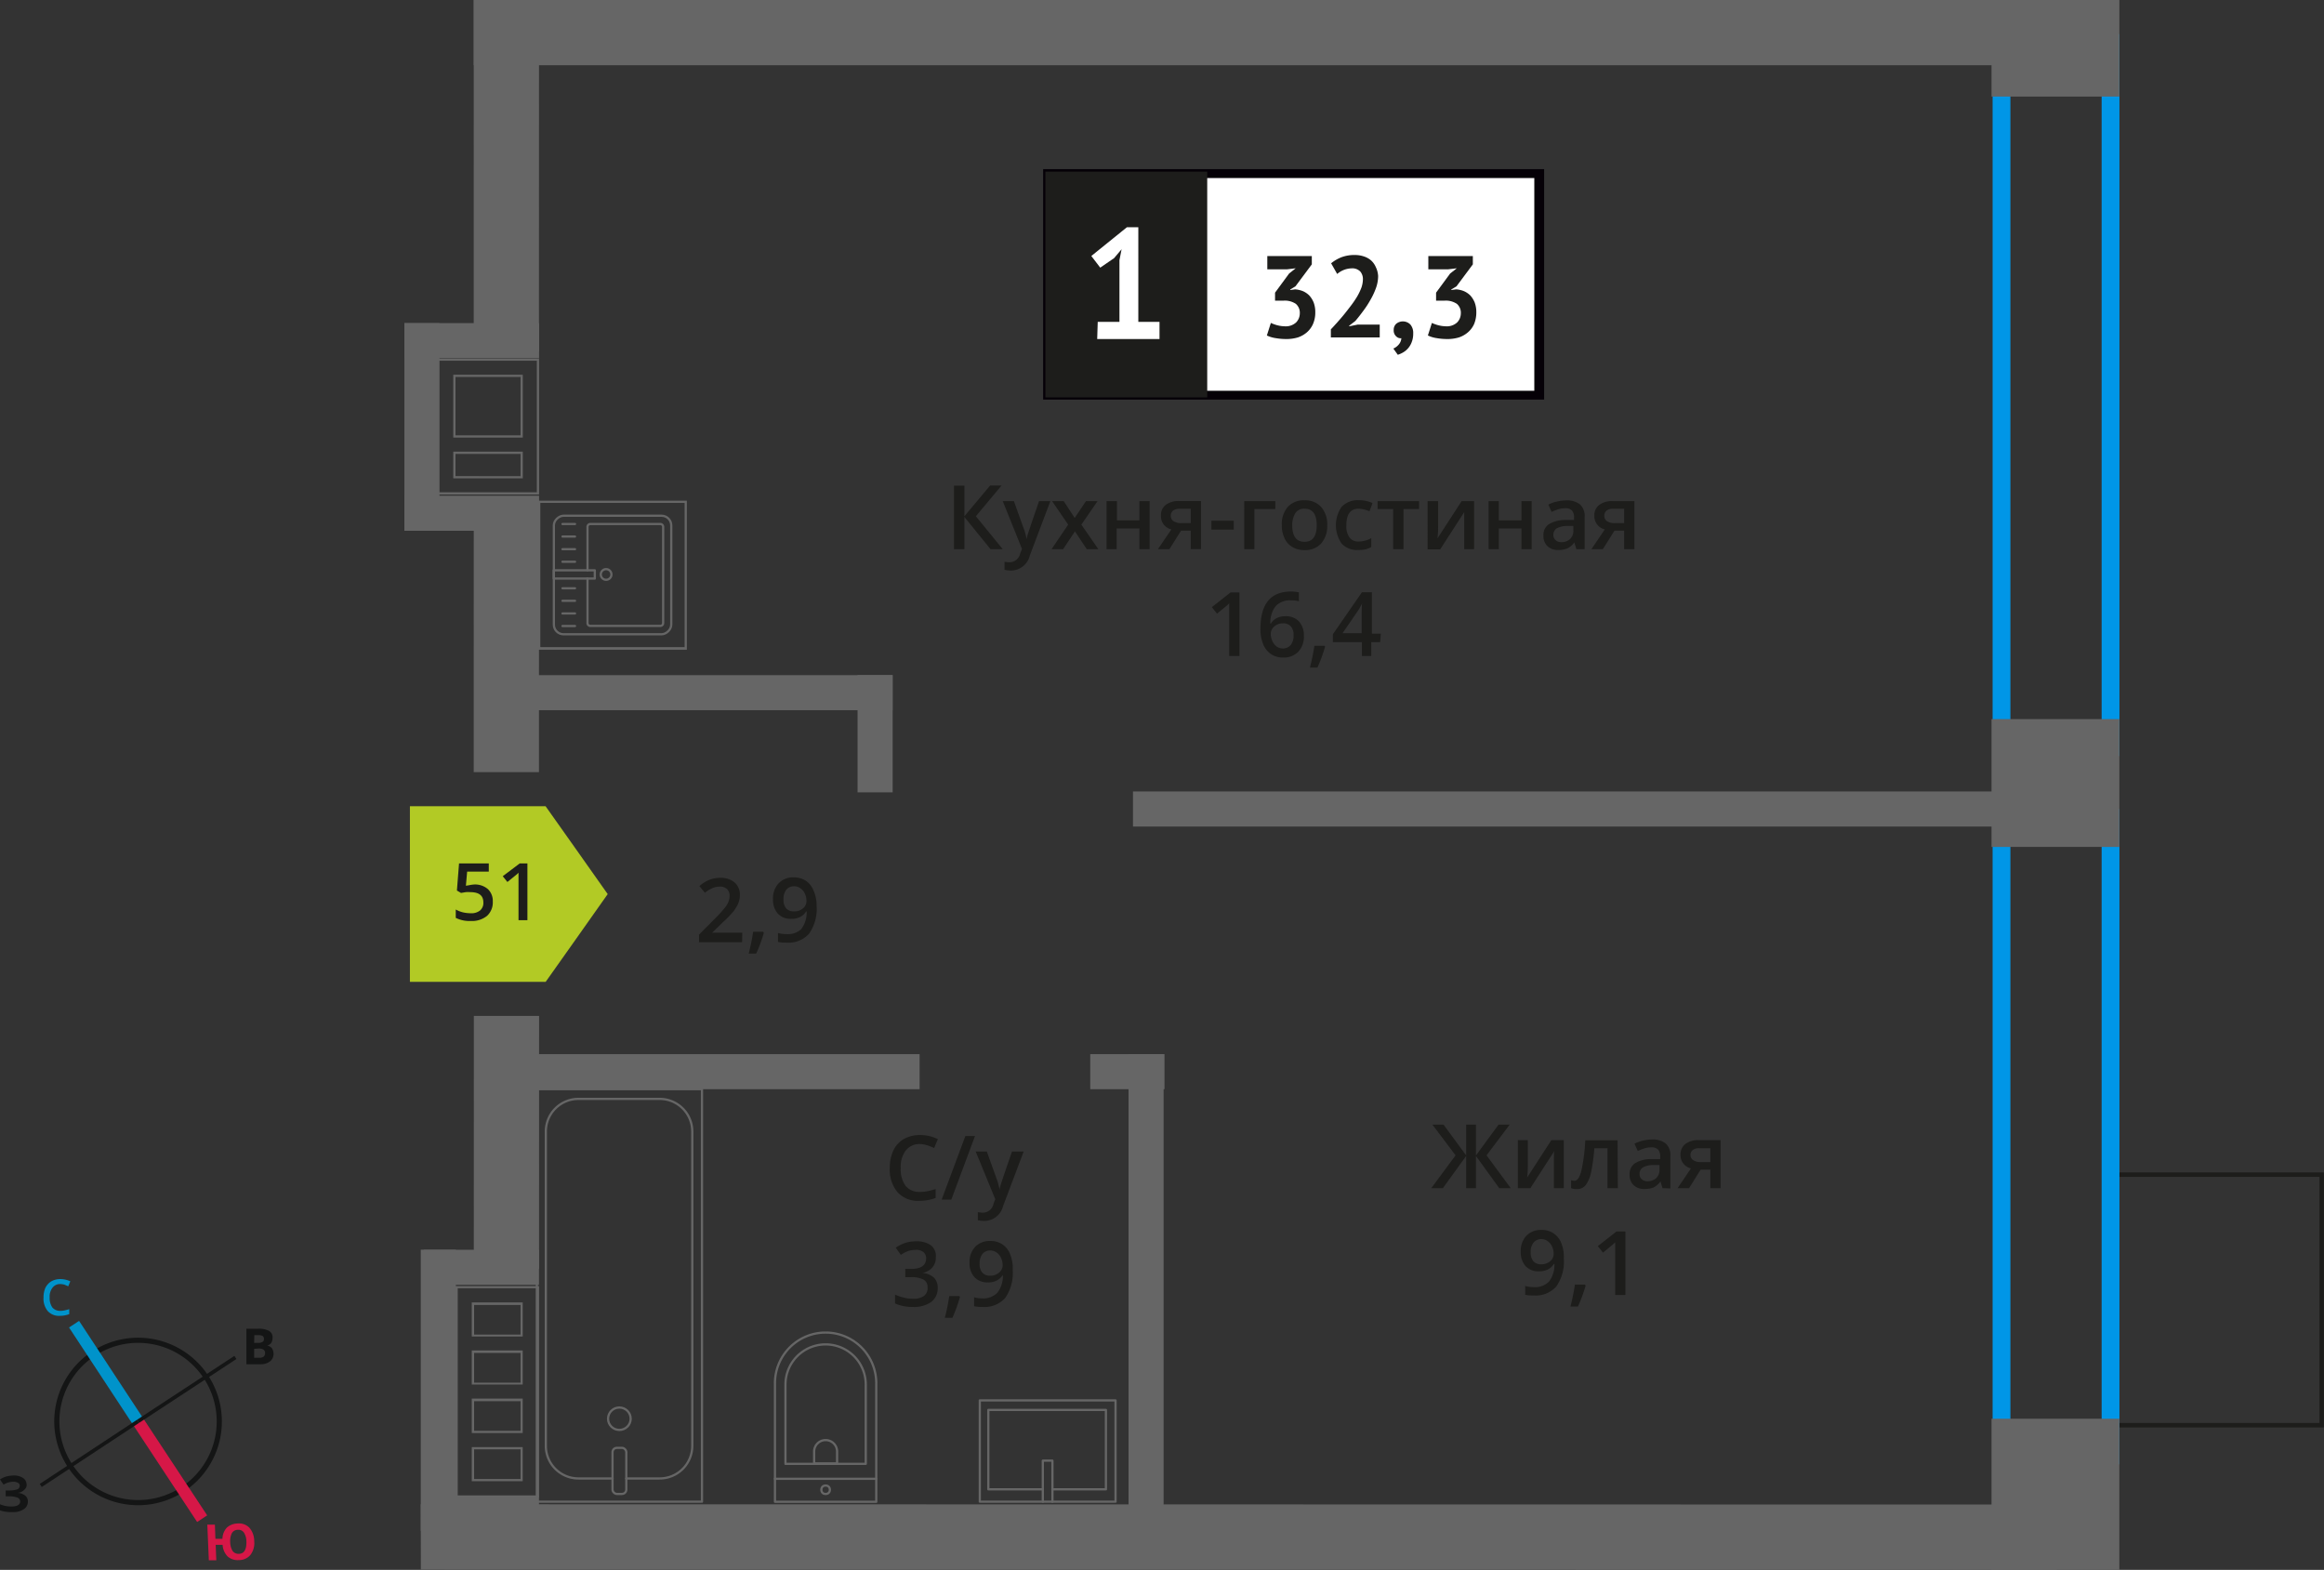 <svg id="Layer_1" data-name="Layer 1" xmlns="http://www.w3.org/2000/svg" width="261.08" height="176.37" viewBox="0 0 261.08 176.37">
  <rect x="0" y="0" width="261.08" height="176.37" fill="#333333" stroke="none"/>
  <defs>
    <style>
      .cls-1, .cls-10, .cls-11, .cls-12, .cls-2 {
        fill: none;
      }

      .cls-1, .cls-8 {
        stroke: #1d1d1b;
        stroke-width: 0.5px;
      }

      .cls-1, .cls-10, .cls-11, .cls-12 {
        stroke-miterlimit: 10;
      }

      .cls-2 {
        stroke: #666;
        stroke-linecap: round;
        stroke-linejoin: round;
        stroke-width: 0.25px;
      }

      .cls-3 {
        fill: #666;
      }

      .cls-4, .cls-8 {
        fill: #1d1d1b;
      }

      .cls-5 {
        fill: #0096e7;
      }

      .cls-6 {
        fill: #fff;
      }

      .cls-7 {
        fill: #050007;
      }

      .cls-8 {
        stroke-miterlimit: 22.93;
      }

      .cls-9 {
        fill: #b2ca25;
        fill-rule: evenodd;
      }

      .cls-10 {
        stroke: #141515;
        stroke-width: 0.58px;
      }

      .cls-11 {
        stroke: #0093ca;
        stroke-width: 1.35px;
      }

      .cls-12 {
        stroke: #d61747;
        stroke-width: 1.35px;
      }

      .cls-13 {
        fill: #141515;
      }

      .cls-14 {
        fill: #0093ca;
      }

      .cls-15 {
        fill: #d61747;
      }
    </style>
  </defs>
  <g>
    <rect class="cls-1" x="237.29" y="131.97" width="23.53" height="28.15"/>
    <g>
      <g>
        <rect class="cls-2" x="62.15" y="58.01" width="13.32" height="13.19" rx="1.09" transform="translate(4.21 133.41) rotate(-90)"/>
        <path class="cls-2" d="M66,64.07V59.19a.32.32,0,0,1,.32-.32h7.86a.32.32,0,0,1,.32.32V70a.32.32,0,0,1-.32.32H66.29A.32.32,0,0,1,66,70V65"/>
        <circle class="cls-2" cx="68.09" cy="64.54" r="0.6"/>
        <rect class="cls-2" x="64.06" y="62.23" width="0.93" height="4.61" transform="translate(-0.02 129.06) rotate(-90)"/>
        <line class="cls-2" x1="63.19" y1="70.33" x2="64.6" y2="70.33"/>
        <line class="cls-2" x1="63.19" y1="68.92" x2="64.6" y2="68.92"/>
        <line class="cls-2" x1="63.19" y1="67.5" x2="64.6" y2="67.5"/>
        <line class="cls-2" x1="63.19" y1="66.09" x2="64.6" y2="66.09"/>
        <line class="cls-2" x1="63.19" y1="63.11" x2="64.6" y2="63.11"/>
        <line class="cls-2" x1="63.19" y1="61.7" x2="64.6" y2="61.7"/>
        <line class="cls-2" x1="63.19" y1="60.28" x2="64.6" y2="60.28"/>
        <line class="cls-2" x1="63.19" y1="58.87" x2="64.6" y2="58.87"/>
      </g>
      <path class="cls-3" d="M76.91,56.5V72.7H60.7V56.5H76.91m.25-.25H60.45V73H77.16V56.25Z"/>
    </g>
    <g>
      <path class="cls-4" d="M83.37,105.85H78.53V105l1.84-1.85a13.67,13.67,0,0,0,1.08-1.19,2.58,2.58,0,0,0,.39-.66,1.75,1.75,0,0,0,.12-.65,1,1,0,0,0-.29-.77,1.12,1.12,0,0,0-.8-.27,2.13,2.13,0,0,0-.79.15,3.76,3.76,0,0,0-.89.54l-.62-.75a3.91,3.91,0,0,1,1.16-.72,3.35,3.35,0,0,1,1.19-.21,2.39,2.39,0,0,1,1.6.52,1.77,1.77,0,0,1,.6,1.4,2.55,2.55,0,0,1-.17.92,4.3,4.3,0,0,1-.53.9,11.53,11.53,0,0,1-1.2,1.24L80,104.79v0h3.39Z"/>
      <path class="cls-4" d="M85.81,104.8a15.34,15.34,0,0,1-.86,2.33h-.84a24.28,24.28,0,0,0,.5-2.45h1.13Z"/>
      <path class="cls-4" d="M91.74,101.75a4.88,4.88,0,0,1-.85,3.15,3.1,3.1,0,0,1-2.56,1,3.5,3.5,0,0,1-.93-.08v-1a3.26,3.26,0,0,0,.87.12A2.23,2.23,0,0,0,90,104.4a3.07,3.07,0,0,0,.62-2h-.06a1.72,1.72,0,0,1-.69.63,2.22,2.22,0,0,1-1,.2,1.94,1.94,0,0,1-1.49-.59,2.33,2.33,0,0,1-.54-1.62,2.47,2.47,0,0,1,.63-1.78,2.22,2.22,0,0,1,1.71-.67,2.44,2.44,0,0,1,1.33.37,2.35,2.35,0,0,1,.87,1.08A4.15,4.15,0,0,1,91.74,101.75Zm-2.49-2.18a1.12,1.12,0,0,0-.91.38,1.66,1.66,0,0,0-.32,1.1,1.5,1.5,0,0,0,.29,1,1.13,1.13,0,0,0,.9.34,1.44,1.44,0,0,0,1-.34,1.05,1.05,0,0,0,.39-.81,1.91,1.91,0,0,0-.17-.82,1.39,1.39,0,0,0-.47-.59A1.12,1.12,0,0,0,89.25,99.57Z"/>
    </g>
    <path class="cls-5" d="M236.1,5.82V82.94H225.85V5.82H236.1m2-2H223.85V84.94H238.1V3.82Z"/>
    <path class="cls-5" d="M236.1,92.89v69.62H225.85V92.89H236.1m2-2H223.85v73.62H238.1V90.89Z"/>
    <g>
      <rect class="cls-2" x="60.31" y="122.37" width="18.55" height="46.34"/>
      <rect class="cls-2" x="68.81" y="162.66" width="1.55" height="5.18" rx="0.49"/>
      <path class="cls-2" d="M68.81,166.1H65a3.66,3.66,0,0,1-3.68-3.64V127.1A3.66,3.66,0,0,1,65,123.46h9.08a3.66,3.66,0,0,1,3.69,3.64v35.36a3.66,3.66,0,0,1-3.69,3.64H70.35"/>
      <ellipse class="cls-2" cx="69.58" cy="159.39" rx="1.27" ry="1.26"/>
    </g>
    <g>
      <path class="cls-2" d="M83.24,153.52H96.56a5.69,5.69,0,0,1,5.69,5.69v0a5.69,5.69,0,0,1-5.69,5.69H83.24a0,0,0,0,1,0,0V153.52a0,0,0,0,1,0,0Z" transform="translate(-66.46 251.96) rotate(-90)"/>
      <path class="cls-2" d="M86,153.2h8.91a4.51,4.51,0,0,1,4.51,4.51v0a4.51,4.51,0,0,1-4.51,4.51H86a0,0,0,0,1,0,0v-9A0,0,0,0,1,86,153.2Z" transform="translate(-64.96 250.46) rotate(-90)"/>
      <path class="cls-2" d="M91.43,161.81h1.34a1.29,1.29,0,0,1,1.29,1.29v0a1.29,1.29,0,0,1-1.29,1.29H91.43a0,0,0,0,1,0,0v-2.58A0,0,0,0,1,91.43,161.81Z" transform="translate(-70.35 255.85) rotate(-90)"/>
      <circle class="cls-2" cx="92.75" cy="167.37" r="0.48"/>
      <line class="cls-2" x1="87.05" y1="166.14" x2="98.44" y2="166.14"/>
    </g>
    <g>
      <rect class="cls-2" x="112" y="155.4" width="11.38" height="15.25" transform="translate(-45.33 280.71) rotate(-90)"/>
      <polyline class="cls-2" points="118.23 168.72 118.23 164.1 117.15 164.1 117.15 168.72"/>
      <polyline class="cls-2" points="118.23 167.32 124.24 167.32 124.24 158.4 111.03 158.4 111.03 167.32 117.15 167.32"/>
    </g>
    <rect class="cls-3" x="225.49" y="-1.76" width="10.85" height="14.36" transform="translate(225.49 236.34) rotate(-90)"/>
    <rect class="cls-3" x="223.73" y="80.78" width="14.36" height="14.36" transform="translate(142.95 318.88) rotate(-90)"/>
    <rect class="cls-3" x="222.42" y="160.7" width="16.98" height="14.36" transform="translate(63.03 398.79) rotate(-90)"/>
    <rect class="cls-3" x="53.22" width="174.83" height="7.33"/>
    <rect class="cls-3" x="37.13" y="16.09" width="39.51" height="7.33" transform="translate(76.65 -37.13) rotate(90.01)"/>
    <rect class="cls-3" x="42.68" y="68.88" width="28.41" height="7.33" transform="translate(129.44 15.67) rotate(90.01)"/>
    <rect class="cls-3" x="42.68" y="124.68" width="28.41" height="7.33" transform="translate(185.25 71.48) rotate(90.01)"/>
    <polygon class="cls-3" points="47.28 176.34 231.02 176.37 231.01 169.03 47.27 169 47.28 176.34"/>
    <g>
      <path class="cls-3" d="M60.31,40.53V55.31h-11V40.53h11m-9.39,8.63h7.81V42.1H50.92v7.06m0,4.58h7.81v-3H50.92v3m9.64-13.46H49.09V55.56H60.56V40.28Zm-9.39,8.63V42.35h7.31v6.56Zm0,4.58V51h7.31v2.5Z"/>
      <rect class="cls-3" x="35.74" y="46" width="23.32" height="3.94" transform="translate(95.37 0.57) rotate(90)"/>
      <rect class="cls-3" x="45.43" y="55.69" width="15.13" height="3.94" transform="translate(105.99 115.32) rotate(180)"/>
      <rect class="cls-3" x="45.43" y="36.3" width="15.13" height="3.94" transform="translate(105.99 76.54) rotate(180)"/>
    </g>
    <g>
      <path class="cls-3" d="M51.43,144.73h8.88V168H51.42V144.74h0m7.3,5.42v-3.84H53v3.83h5.72m0,5.4v-3.83H53v3.83h5.72m0,5.41v-3.83H53V161h5.72m0,5.41v-3.83H53v3.83h5.72m-7.55-21.89h0V168.2h9.39V144.49H51.18Zm7.3,5.42H53.26v-3.33h5.22v3.34Zm0,5.4H53.26V152h5.22v3.33Zm0,5.41H53.26v-3.33h5.22v3.33Zm0,5.41H53.26v-3.33h5.22v3.33Z"/>
      <rect class="cls-3" x="47.6" y="140.41" width="12.95" height="3.94"/>
      <rect class="cls-3" x="47.6" y="168.06" width="12.95" height="3.94"/>
      <rect class="cls-3" x="33.44" y="154.23" width="31.59" height="3.94" transform="matrix(0, 1, -1, 0, 205.44, 106.96)"/>
    </g>
    <rect class="cls-3" x="56.89" y="75.85" width="43.38" height="3.94" transform="translate(157.16 155.64) rotate(-180)"/>
    <rect class="cls-3" x="56.89" y="118.44" width="46.43" height="3.94" transform="translate(160.2 240.81) rotate(-180)"/>
    <rect class="cls-3" x="122.49" y="118.44" width="8.34" height="3.94" transform="translate(253.31 240.81) rotate(-180)"/>
    <rect class="cls-3" x="127.28" y="88.93" width="100.72" height="3.94" transform="translate(355.28 181.79) rotate(-180)"/>
    <rect class="cls-3" x="91.72" y="80.47" width="13.17" height="3.94" transform="translate(15.87 180.74) rotate(-90)"/>
    <rect class="cls-3" x="102.63" y="142.58" width="52.22" height="3.94" transform="translate(-15.8 273.29) rotate(-90)"/>
    <g>
      <g>
        <path class="cls-4" d="M112.65,61.7h-1.37l-2.94-3.62V61.7h-1.17V54.56h1.17V58l2.89-3.45h1.28L109.63,58Z"/>
        <path class="cls-4" d="M112.65,56.3h1.25l1.1,3.06a6.28,6.28,0,0,1,.33,1.23h0a4.66,4.66,0,0,1,.16-.65c.08-.26.49-1.47,1.24-3.64H118l-2.31,6.11a2.19,2.19,0,0,1-2.1,1.69,3.65,3.65,0,0,1-.74-.08v-.91a2.61,2.61,0,0,0,.59.06,1.23,1.23,0,0,0,1.17-1l.2-.5Z"/>
        <path class="cls-4" d="M120,58.94l-1.81-2.64h1.31l1.23,1.89L122,56.3h1.3l-1.82,2.64,1.91,2.76h-1.3l-1.33-2-1.33,2h-1.3Z"/>
        <path class="cls-4" d="M125.48,56.3v2.16H128V56.3h1.15v5.4H128V59.37h-2.55V61.7h-1.14V56.3Z"/>
        <path class="cls-4" d="M131.37,61.7h-1.29l1.51-2.22a1.57,1.57,0,0,1-.86-.56,1.54,1.54,0,0,1-.31-1,1.44,1.44,0,0,1,.54-1.2,2.37,2.37,0,0,1,1.5-.43h2.46v5.4h-1.15V59.62h-1.09Zm.16-3.76a.7.7,0,0,0,.32.62,1.51,1.51,0,0,0,.85.21h1.07V57.16h-1.25a1.18,1.18,0,0,0-.73.2A.71.71,0,0,0,131.53,57.94Z"/>
        <path class="cls-4" d="M136.09,59.5v-1h2.51v1Z"/>
        <path class="cls-4" d="M143.27,56.3v.89h-2.35V61.7h-1.14V56.3Z"/>
        <path class="cls-4" d="M149.1,59a2.94,2.94,0,0,1-.68,2.06,2.41,2.41,0,0,1-1.89.74,2.57,2.57,0,0,1-1.34-.34,2.23,2.23,0,0,1-.89-1A3.32,3.32,0,0,1,144,59a2.91,2.91,0,0,1,.67-2.05,2.41,2.41,0,0,1,1.9-.74,2.37,2.37,0,0,1,1.85.75A2.9,2.9,0,0,1,149.1,59Zm-3.93,0c0,1.24.46,1.87,1.38,1.87s1.37-.63,1.37-1.87-.46-1.85-1.38-1.85a1.18,1.18,0,0,0-1,.47A2.51,2.51,0,0,0,145.17,59Z"/>
        <path class="cls-4" d="M152.59,61.79a2.36,2.36,0,0,1-1.86-.71,3.61,3.61,0,0,1,0-4.15,2.48,2.48,0,0,1,1.93-.73,3.44,3.44,0,0,1,1.53.32l-.34.92a3.53,3.53,0,0,0-1.2-.29c-.94,0-1.4.62-1.4,1.87a2.17,2.17,0,0,0,.35,1.36,1.21,1.21,0,0,0,1,.46,3,3,0,0,0,1.45-.38v1a2.67,2.67,0,0,1-.66.26A4.1,4.1,0,0,1,152.59,61.79Z"/>
        <path class="cls-4" d="M159.42,56.3v.89h-1.75V61.7h-1.16V57.19h-1.75V56.3Z"/>
        <path class="cls-4" d="M161.56,56.3v2.76c0,.33,0,.8-.07,1.42l2.71-4.18h1.4v5.4h-1.11V59c0-.15,0-.4,0-.73s0-.58,0-.73l-2.7,4.18h-1.41V56.3Z"/>
        <path class="cls-4" d="M168.38,56.3v2.16h2.54V56.3h1.15v5.4h-1.15V59.37h-2.54V61.7h-1.15V56.3Z"/>
        <path class="cls-4" d="M177.09,61.7l-.23-.76h0a2.12,2.12,0,0,1-.78.67,2.52,2.52,0,0,1-1,.18,1.7,1.7,0,0,1-1.24-.43,1.58,1.58,0,0,1-.45-1.21,1.43,1.43,0,0,1,.62-1.26,3.53,3.53,0,0,1,1.89-.47l.93,0v-.29a1.1,1.1,0,0,0-.24-.78,1,1,0,0,0-.75-.25,2.61,2.61,0,0,0-.79.12,6,6,0,0,0-.74.29l-.37-.82a3.93,3.93,0,0,1,1-.35,4.45,4.45,0,0,1,1-.12,2.34,2.34,0,0,1,1.56.45,1.76,1.76,0,0,1,.52,1.41V61.7Zm-1.71-.79a1.41,1.41,0,0,0,1-.35,1.24,1.24,0,0,0,.37-1v-.47l-.69,0a2.41,2.41,0,0,0-1.18.27.84.84,0,0,0-.37.74.72.72,0,0,0,.22.56A.92.92,0,0,0,175.38,60.91Z"/>
        <path class="cls-4" d="M180.06,61.7h-1.28l1.5-2.22a1.53,1.53,0,0,1-1.17-1.55,1.42,1.42,0,0,1,.55-1.2,2.32,2.32,0,0,1,1.49-.43h2.46v5.4h-1.15V59.62h-1.09Zm.17-3.76a.68.68,0,0,0,.32.62,1.47,1.47,0,0,0,.84.21h1.07V57.16h-1.25a1.16,1.16,0,0,0-.72.2A.71.71,0,0,0,180.23,57.94Z"/>
        <path class="cls-4" d="M139.24,73.7h-1.15V69.09c0-.55,0-1,0-1.31a3.49,3.49,0,0,1-.27.26l-1.1.9-.58-.73,2.1-1.65h1Z"/>
        <path class="cls-4" d="M141.6,70.65q0-4.19,3.41-4.19a3.94,3.94,0,0,1,.91.09v1a3.17,3.17,0,0,0-.86-.1,2.24,2.24,0,0,0-1.72.61,3,3,0,0,0-.63,2h.06a1.6,1.6,0,0,1,.65-.61,2.1,2.1,0,0,1,1-.22,2,2,0,0,1,1.52.6,2.33,2.33,0,0,1,.54,1.62,2.44,2.44,0,0,1-.63,1.77,2.25,2.25,0,0,1-1.71.65,2.33,2.33,0,0,1-1.33-.37,2.36,2.36,0,0,1-.88-1.07A4.34,4.34,0,0,1,141.6,70.65Zm2.49,2.2a1.13,1.13,0,0,0,.91-.38,1.69,1.69,0,0,0,.32-1.09,1.44,1.44,0,0,0-.3-1,1.13,1.13,0,0,0-.9-.35,1.39,1.39,0,0,0-.68.16,1.24,1.24,0,0,0-.5.43,1,1,0,0,0-.18.57,1.84,1.84,0,0,0,.37,1.15A1.17,1.17,0,0,0,144.09,72.85Z"/>
        <path class="cls-4" d="M148.86,72.65A16.51,16.51,0,0,1,148,75h-.84a24.28,24.28,0,0,0,.5-2.45h1.13Z"/>
        <path class="cls-4" d="M155.05,72.14h-1V73.7H153V72.14h-3.26v-.89L153,66.54h1.12v4.65h1Zm-2.08-1v-1.8c0-.63,0-1.16.05-1.56h0a5.43,5.43,0,0,1-.43.78l-1.77,2.58Z"/>
      </g>
      <g>
        <rect class="cls-6" x="117.69" y="19.53" width="54.7" height="24.87"/>
        <path class="cls-7" d="M172.38,20h-54.1V43.9h54.1Zm-54.64-1h55.73V44.89H117.19V19Z"/>
        <rect class="cls-8" x="117.69" y="19.53" width="17.68" height="24.87"/>
        <g>
          <path class="cls-4" d="M144.36,36.66a1.71,1.71,0,0,0,1.24-.43,1.46,1.46,0,0,0,.42-1,1.32,1.32,0,0,0-.44-1.09,2.22,2.22,0,0,0-1.4-.36h-.94v-.9l1.58-2.15.74-.59-1,.12h-2.19V28.77h5v.93l-1.84,2.47-.58.35v.06l.55-.07a2.9,2.9,0,0,1,.87.2,2.36,2.36,0,0,1,.72.49,2.71,2.71,0,0,1,.49.79,3.08,3.08,0,0,1,.18,1.09,3.22,3.22,0,0,1-.26,1.33,2.64,2.64,0,0,1-.7.94,3,3,0,0,1-1,.56,4.47,4.47,0,0,1-1.29.18,7,7,0,0,1-1.19-.1,3.42,3.42,0,0,1-1-.3l.45-1.41a4.15,4.15,0,0,0,.75.27A3.74,3.74,0,0,0,144.36,36.66Z"/>
          <path class="cls-4" d="M154.82,31a4,4,0,0,1-.24,1.35,8,8,0,0,1-.62,1.33,10.46,10.46,0,0,1-.82,1.26c-.3.41-.59.78-.88,1.12l-.69.53v.07l.94-.19H155v1.44h-5.49V37c.21-.21.44-.47.7-.76s.53-.6.79-.92.53-.67.78-1a11,11,0,0,0,.68-1,6.64,6.64,0,0,0,.48-1,3,3,0,0,0,.17-.94,1.29,1.29,0,0,0-.3-.88,1.26,1.26,0,0,0-1-.35,2.58,2.58,0,0,0-1.59.63l-.68-1.2a4.32,4.32,0,0,1,1.16-.68,4.1,4.1,0,0,1,1.52-.25,3.09,3.09,0,0,1,1,.16,2.29,2.29,0,0,1,.81.45,2.17,2.17,0,0,1,.53.75A2.62,2.62,0,0,1,154.82,31Z"/>
          <path class="cls-4" d="M156.57,37.07a.9.9,0,0,1,.29-.7,1.18,1.18,0,0,1,1.59.1,1.45,1.45,0,0,1,.31,1,2.57,2.57,0,0,1-.18,1,2.21,2.21,0,0,1-1,1.15,3.07,3.07,0,0,1-.55.24l-.5-.7a1.65,1.65,0,0,0,.62-.47,1.21,1.21,0,0,0,.28-.69.71.71,0,0,1-.56-.19A.89.89,0,0,1,156.57,37.07Z"/>
          <path class="cls-4" d="M162.46,36.66a1.69,1.69,0,0,0,1.23-.43,1.46,1.46,0,0,0,.42-1,1.32,1.32,0,0,0-.44-1.09,2.22,2.22,0,0,0-1.4-.36h-.94v-.9l1.58-2.15.75-.59-1,.12h-2.2V28.77h5v.93l-1.84,2.47-.58.35v.06l.55-.07a2.77,2.77,0,0,1,.87.2,2.36,2.36,0,0,1,.72.49,2.71,2.71,0,0,1,.49.79,3.08,3.08,0,0,1,.18,1.09,3.39,3.39,0,0,1-.25,1.33,2.66,2.66,0,0,1-.71.94,3,3,0,0,1-1,.56,4.47,4.47,0,0,1-1.29.18,7,7,0,0,1-1.19-.1,3.42,3.42,0,0,1-1-.3l.45-1.41a4,4,0,0,0,.76.27A3.68,3.68,0,0,0,162.46,36.66Z"/>
        </g>
        <path class="cls-6" d="M123.32,36.16h2.44V29.23L126,28l-.84,1-1.56,1.07-1-1.31,4-3.23h1.28V36.16h2.38v1.93h-7Z"/>
      </g>
    </g>
    <g>
      <path class="cls-4" d="M163.52,129.8l-2.6-3.45h1.25l2.54,3.46v-3.46h1.1v3.46l2.54-3.46h1.25L167,129.8l2.72,3.69h-1.29l-2.62-3.62v3.62h-1.1v-3.62l-2.62,3.62h-1.3Z"/>
      <path class="cls-4" d="M171.64,128.09v2.76c0,.33,0,.8-.07,1.43l2.71-4.19h1.4v5.4h-1.11v-2.72c0-.15,0-.39,0-.73s0-.58.05-.73l-2.7,4.18h-1.4v-5.4Z"/>
      <path class="cls-4" d="M181.75,133.49h-1.16V129h-1.48a20.86,20.86,0,0,1-.37,2.72,3.63,3.63,0,0,1-.61,1.43,1.19,1.19,0,0,1-1,.44,1.67,1.67,0,0,1-.63-.1v-.9a1.15,1.15,0,0,0,.36.07c.34,0,.6-.38.79-1.12a20.45,20.45,0,0,0,.44-3.43h3.63Z"/>
      <path class="cls-4" d="M186.77,133.49l-.23-.76h0a2.26,2.26,0,0,1-.78.68,2.71,2.71,0,0,1-1,.17,1.7,1.7,0,0,1-1.24-.43,1.58,1.58,0,0,1-.45-1.21,1.43,1.43,0,0,1,.62-1.26,3.54,3.54,0,0,1,1.89-.46l.93,0v-.29a1.12,1.12,0,0,0-.24-.78,1,1,0,0,0-.75-.25,2.61,2.61,0,0,0-.79.12,6,6,0,0,0-.74.29l-.37-.82a4.51,4.51,0,0,1,1.95-.47,2.34,2.34,0,0,1,1.56.45,1.76,1.76,0,0,1,.52,1.41v3.64Zm-1.71-.78a1.46,1.46,0,0,0,1-.35,1.28,1.28,0,0,0,.37-1v-.47l-.69,0a2.41,2.41,0,0,0-1.18.27.84.84,0,0,0-.37.74.7.7,0,0,0,.22.56A.93.93,0,0,0,185.06,132.71Z"/>
      <path class="cls-4" d="M189.75,133.49h-1.29l1.5-2.22a1.53,1.53,0,0,1-1.17-1.55,1.46,1.46,0,0,1,.55-1.2,2.32,2.32,0,0,1,1.49-.43h2.46v5.4h-1.15v-2.08h-1.09Zm.16-3.76a.7.7,0,0,0,.32.62,1.49,1.49,0,0,0,.84.21h1.07V129h-1.25a1.1,1.1,0,0,0-.72.2A.68.68,0,0,0,189.91,129.73Z"/>
      <path class="cls-4" d="M175.68,141.4a4.86,4.86,0,0,1-.85,3.14,3.1,3.1,0,0,1-2.56,1,4.13,4.13,0,0,1-.93-.07v-1a2.91,2.91,0,0,0,.87.13A2.23,2.23,0,0,0,174,144a3,3,0,0,0,.62-2h-.06a1.72,1.72,0,0,1-.69.63,2.22,2.22,0,0,1-1,.2,1.94,1.94,0,0,1-1.49-.59,2.33,2.33,0,0,1-.54-1.62,2.47,2.47,0,0,1,.63-1.78,2.25,2.25,0,0,1,1.71-.66,2.35,2.35,0,0,1,1.33.37,2.28,2.28,0,0,1,.87,1.07A4.16,4.16,0,0,1,175.68,141.4Zm-2.49-2.19a1.1,1.1,0,0,0-.91.39,1.61,1.61,0,0,0-.32,1.09,1.5,1.5,0,0,0,.29,1,1.13,1.13,0,0,0,.9.35,1.45,1.45,0,0,0,1-.35,1.05,1.05,0,0,0,.39-.81,1.84,1.84,0,0,0-.17-.81,1.36,1.36,0,0,0-.47-.6A1.12,1.12,0,0,0,173.19,139.21Z"/>
      <path class="cls-4" d="M178.13,144.44a17,17,0,0,1-.86,2.34h-.84a25,25,0,0,0,.5-2.46h1.13Z"/>
      <path class="cls-4" d="M182.6,145.49h-1.15v-4.61c0-.55,0-1,0-1.31-.07.08-.17.16-.28.26l-1.09.9-.58-.73,2.1-1.65h1Z"/>
    </g>
    <g>
      <path class="cls-4" d="M103.35,128.53a1.93,1.93,0,0,0-1.58.71,3,3,0,0,0-.58,2,3.15,3.15,0,0,0,.55,2,2,2,0,0,0,1.61.67,4.31,4.31,0,0,0,.88-.09c.28-.06.58-.14.88-.23v1a5.37,5.37,0,0,1-1.9.32,3.05,3.05,0,0,1-2.41-1,4,4,0,0,1-.84-2.72,4.44,4.44,0,0,1,.41-1.95,2.87,2.87,0,0,1,1.18-1.28,3.62,3.62,0,0,1,1.81-.44,4.44,4.44,0,0,1,2,.46l-.42,1a5,5,0,0,0-.76-.3A2.7,2.7,0,0,0,103.35,128.53Z"/>
      <path class="cls-4" d="M109.53,127.63l-2.66,7.14h-1.08l2.66-7.14Z"/>
      <path class="cls-4" d="M109.61,129.37h1.25l1.1,3.06a6.67,6.67,0,0,1,.33,1.23h0a4.66,4.66,0,0,1,.16-.65c.08-.26.49-1.47,1.24-3.64H115l-2.31,6.12a2.19,2.19,0,0,1-2.1,1.68,3.65,3.65,0,0,1-.74-.08v-.91a2.61,2.61,0,0,0,.59.06,1.22,1.22,0,0,0,1.17-1l.2-.51Z"/>
      <path class="cls-4" d="M105.13,141.27a1.67,1.67,0,0,1-.39,1.13,2,2,0,0,1-1.11.61v0a2.19,2.19,0,0,1,1.29.53,1.57,1.57,0,0,1,.42,1.14,1.91,1.91,0,0,1-.72,1.59,3.37,3.37,0,0,1-2.07.56,4.68,4.68,0,0,1-2-.39v-1a4.68,4.68,0,0,0,1,.35,4.22,4.22,0,0,0,1,.12,2,2,0,0,0,1.24-.31,1.09,1.09,0,0,0,.41-1,.91.91,0,0,0-.45-.84,2.89,2.89,0,0,0-1.43-.27h-.62v-.93h.63c1.14,0,1.71-.4,1.71-1.18a.86.86,0,0,0-.3-.71,1.29,1.29,0,0,0-.87-.25,3,3,0,0,0-.79.11,3.86,3.86,0,0,0-.88.45l-.57-.8a3.78,3.78,0,0,1,2.28-.72,2.72,2.72,0,0,1,1.69.46A1.53,1.53,0,0,1,105.13,141.27Z"/>
      <path class="cls-4" d="M107.84,145.72a16.75,16.75,0,0,1-.85,2.34h-.85a22.73,22.73,0,0,0,.5-2.45h1.13Z"/>
      <path class="cls-4" d="M113.77,142.68a4.91,4.91,0,0,1-.85,3.15,3.11,3.11,0,0,1-2.56,1,4,4,0,0,1-.93-.08v-1a3.28,3.28,0,0,0,.88.12,2.22,2.22,0,0,0,1.73-.63,3,3,0,0,0,.62-2h0a1.81,1.81,0,0,1-.7.63,2,2,0,0,1-1,.2,1.92,1.92,0,0,1-1.49-.59,2.26,2.26,0,0,1-.55-1.62,2.47,2.47,0,0,1,.63-1.78,2.25,2.25,0,0,1,1.71-.66,2.35,2.35,0,0,1,1.33.37,2.33,2.33,0,0,1,.87,1.07A4.16,4.16,0,0,1,113.77,142.68Zm-2.49-2.19a1.1,1.1,0,0,0-.91.39,1.69,1.69,0,0,0-.32,1.09,1.43,1.43,0,0,0,.3,1,1.1,1.1,0,0,0,.89.35,1.43,1.43,0,0,0,1-.35,1.06,1.06,0,0,0,.4-.81,2,2,0,0,0-.17-.81,1.44,1.44,0,0,0-.47-.6A1.16,1.16,0,0,0,111.28,140.49Z"/>
    </g>
    <g>
      <polygon class="cls-9" points="61.3 110.31 61.3 110.31 64.79 105.38 68.27 100.45 64.79 95.52 61.3 90.59 61.3 90.58 61.3 90.58 46.05 90.58 46.05 110.31 61.3 110.31 61.3 110.31"/>
      <g>
        <path class="cls-4" d="M53.26,99.37a2.22,2.22,0,0,1,1.54.51,1.82,1.82,0,0,1,.56,1.4,2.05,2.05,0,0,1-.64,1.61,2.68,2.68,0,0,1-1.83.58,3.46,3.46,0,0,1-1.69-.35v-.94a3.11,3.11,0,0,0,.81.32,3.92,3.92,0,0,0,.86.1,1.56,1.56,0,0,0,1.06-.31,1.1,1.1,0,0,0,.37-.91c0-.77-.49-1.15-1.47-1.15a3.44,3.44,0,0,0-.51,0l-.53.09-.46-.27L51.57,97h3.34v.92H52.48l-.14,1.59.37-.06A4.22,4.22,0,0,1,53.26,99.37Z"/>
        <path class="cls-4" d="M59.25,103.38h-1V99.23c0-.5,0-.89,0-1.18a3,3,0,0,1-.25.23l-1,.81-.52-.65L58.39,97h.86Z"/>
      </g>
    </g>
  </g>
  <g>
    <path class="cls-10" d="M10.5,152.08A9.12,9.12,0,1,1,7.89,164.7a9.09,9.09,0,0,1,2.61-12.62Z"/>
    <line class="cls-11" x1="8.32" y1="148.77" x2="15.51" y2="159.7"/>
    <line class="cls-12" x1="22.71" y1="170.62" x2="15.51" y2="159.7"/>
    <polygon class="cls-13" points="4.47 166.71 15.39 159.51 15.62 159.86 4.69 167.06 4.47 166.71"/>
    <polygon class="cls-13" points="26.33 152.33 15.39 159.51 15.62 159.86 26.56 152.68 26.33 152.33"/>
    <path class="cls-14" d="M6.78,144.26a1.05,1.05,0,0,0-.88.41,1.62,1.62,0,0,0-.32,1.1,1.85,1.85,0,0,0,.3,1.12,1.13,1.13,0,0,0,.91.38,2,2,0,0,0,.5-.06,4.43,4.43,0,0,0,.49-.13v.56a2.94,2.94,0,0,1-1.06.19,1.69,1.69,0,0,1-1.36-.54,2.17,2.17,0,0,1-.47-1.51,2.63,2.63,0,0,1,.21-1.1,1.82,1.82,0,0,1,.67-.73,2.09,2.09,0,0,1,1-.25,2.77,2.77,0,0,1,1.13.25l-.23.56-.43-.18a2,2,0,0,0-.49-.07Z"/>
    <path class="cls-15" d="M28.56,173.14a2.2,2.2,0,0,1-.41,1.53,1.65,1.65,0,0,1-1.31.6,1.7,1.7,0,0,1-1.26-.4,2,2,0,0,1-.57-1.31l-.78,0,.07,1.73-.84,0-.17-4,.85,0,.06,1.59.79,0a1.9,1.9,0,0,1,.49-1.25,1.85,1.85,0,0,1,1.21-.47,1.63,1.63,0,0,1,1.34.49,2.32,2.32,0,0,1,.53,1.51Zm-2.7.11a2,2,0,0,0,.27,1,.82.82,0,0,0,.68.32c.62,0,.9-.49.87-1.39a1.85,1.85,0,0,0-.28-1,.73.73,0,0,0-.68-.31.77.77,0,0,0-.67.37,2,2,0,0,0-.19,1Z"/>
    <path class="cls-13" d="M27.68,149.28H29a2.38,2.38,0,0,1,1.22.24.82.82,0,0,1,.4.77,1.11,1.11,0,0,1-.16.6.74.74,0,0,1-.45.27v0a1,1,0,0,1,.54.31,1.2,1.2,0,0,1,.18.63,1.05,1.05,0,0,1-.4.85,1.71,1.71,0,0,1-1.08.32H27.68Zm.87,1.59H29a.93.93,0,0,0,.5-.11.38.38,0,0,0,.15-.36.36.36,0,0,0-.17-.32A1,1,0,0,0,29,150h-.43Zm0,.67v1h.54a.83.83,0,0,0,.52-.12.53.53,0,0,0,.17-.42c0-.32-.24-.5-.71-.5Z"/>
    <path class="cls-13" d="M3,166.76a.77.77,0,0,1-.29.63,1.19,1.19,0,0,1-.74.33v0a1.5,1.5,0,0,1,.85.3.8.8,0,0,1,.31.65,1,1,0,0,1-.45.88,2.07,2.07,0,0,1-1.24.33A4,4,0,0,1,0,169.69V169a3.53,3.53,0,0,0,.62.19,3.49,3.49,0,0,0,.65.06c.66,0,1-.19,1-.58a.46.46,0,0,0-.32-.42,2.68,2.68,0,0,0-1-.14H.64v-.66H1a2.89,2.89,0,0,0,.93-.12.44.44,0,0,0,.29-.41.36.36,0,0,0-.18-.32,1.05,1.05,0,0,0-.56-.13,2,2,0,0,0-1.08.33L0,166.21a2.77,2.77,0,0,1,.74-.34,3.65,3.65,0,0,1,.84-.1,1.79,1.79,0,0,1,1,.27.86.86,0,0,1,.4.72Z"/>
  </g>
</svg>
